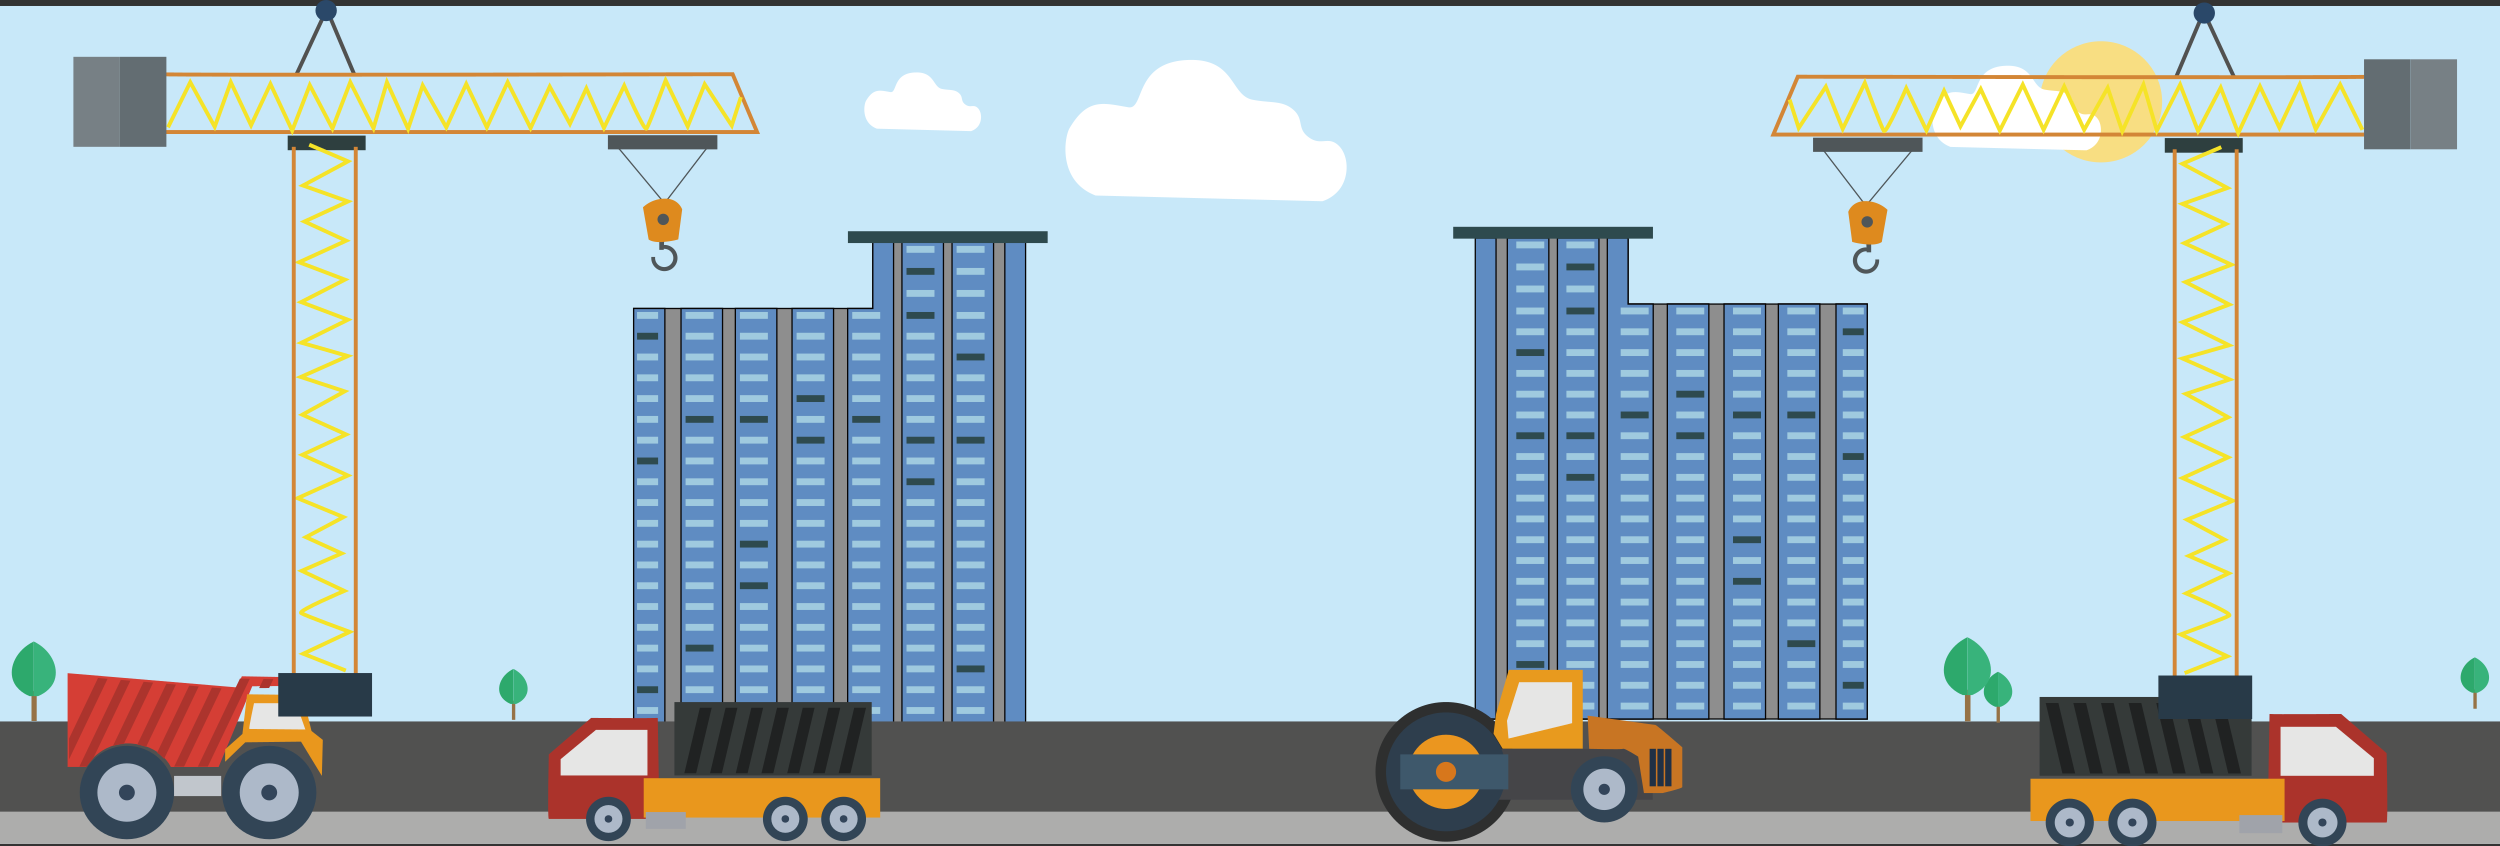 <svg xmlns="http://www.w3.org/2000/svg" xmlns:xlink="http://www.w3.org/1999/xlink" viewBox="0 0 1920 650"><rect x="0" y="0" width="1920" height="650" fill="#333333" stroke="none"/><defs><style>.cls-1,.cls-31,.cls-34,.cls-35,.cls-37{fill:none;}.cls-2{fill:#c8e8f9;}.cls-3{fill:#8e8e8e;}.cls-3,.cls-4{stroke:#060404;}.cls-3,.cls-31,.cls-34,.cls-35,.cls-37,.cls-4{stroke-miterlimit:10;}.cls-4{fill:#5f8cc2;}.cls-5{fill:#9fcadf;}.cls-6{fill:#2e4a4e;}.cls-7{fill:#515150;}.cls-8{fill:#adadac;}.cls-9{fill:#ab332b;}.cls-10{fill:#e6e6e5;}.cls-11{fill:#e9971d;}.cls-12{fill:#a0a3aa;}.cls-13{fill:#353a39;}.cls-14{fill:#324556;}.cls-15{fill:#adb9c9;}.cls-16{fill:#33455a;}.cls-17{fill:#202222;}.cls-18{fill:#2e2f2f;}.cls-19{fill:#e89a1e;}.cls-20{fill:#454548;}.cls-21{fill:#c87523;}.cls-22{fill:#203045;}.cls-23{fill:#2e3e4d;}.cls-24{fill:#eb961f;}.cls-25{fill:#3e586b;}.cls-26{fill:#d7771c;}.cls-27{fill:#d53e35;}.cls-28{fill:#c1c6cc;}.cls-29{clip-path:url(#clip-path);}.cls-30{fill:#ac342d;}.cls-31{stroke:#515150;}.cls-31,.cls-34,.cls-37{stroke-width:3px;}.cls-32{fill:#2e3f3f;}.cls-33{fill:#4f5659;}.cls-34{stroke:#d38636;}.cls-35{stroke:#4f5659;}.cls-36{fill:#de8a1e;}.cls-37{stroke:#f5e328;}.cls-38{fill:#2a4869;}.cls-39{fill:#778085;}.cls-40{fill:#636d72;}.cls-41{fill:#283a48;}.cls-42{fill:#f8de82;}.cls-43{fill:#fff;}.cls-44{fill:#967246;}.cls-45{fill:#2da96c;}.cls-46{fill:#38b37b;}</style><clipPath id="clip-path"><path class="cls-1" d="M53,518.82v70h13.7s10.78-19,33.59-17.56,29.82,17.56,29.82,17.56h35.67l25.11-60.29,48.13-.41v-6l-55.87-1-4,8.29Z"/></clipPath></defs><title>资源 3</title><g id="图层_2" data-name="图层 2"><g id="图层_1-2" data-name="图层 1"><rect class="cls-2" y="4.6" width="1920" height="643.53"/><polygon class="cls-3" points="670.32 185.37 670.32 236.91 486.63 236.91 486.63 555.59 785.37 555.59 785.37 247.3 785.37 236.91 785.37 185.37 670.32 185.37"/><rect class="cls-4" x="486.63" y="236.91" width="23.99" height="318.67"/><rect class="cls-4" x="523.03" y="236.91" width="31.88" height="318.67"/><rect class="cls-4" x="564.74" y="236.91" width="31.88" height="318.67"/><rect class="cls-4" x="608.29" y="236.91" width="31.88" height="318.67"/><rect class="cls-4" x="692.69" y="186.02" width="31.88" height="369.57"/><rect class="cls-4" x="731.17" y="186.02" width="31.88" height="369.57"/><rect class="cls-4" x="771.71" y="186.02" width="15.94" height="369.57"/><polygon class="cls-4" points="670.32 186.02 670.32 236.91 651 236.91 651 555.59 670.32 555.59 682.89 555.59 686.26 555.59 686.26 186.02 670.32 186.02"/><rect class="cls-5" x="489.26" y="239.61" width="16.16" height="5.26"/><rect class="cls-6" x="489.26" y="255.58" width="16.16" height="5.26"/><rect class="cls-5" x="489.26" y="271.55" width="16.16" height="5.26"/><rect class="cls-5" x="489.26" y="287.52" width="16.16" height="5.26"/><rect class="cls-5" x="489.26" y="303.48" width="16.16" height="5.26"/><rect class="cls-5" x="489.26" y="319.45" width="16.16" height="5.26"/><rect class="cls-5" x="489.26" y="335.42" width="16.16" height="5.26"/><rect class="cls-6" x="489.26" y="351.39" width="16.16" height="5.26"/><rect class="cls-5" x="489.26" y="367.36" width="16.16" height="5.26"/><rect class="cls-5" x="489.26" y="383.33" width="16.16" height="5.26"/><rect class="cls-5" x="489.26" y="399.3" width="16.16" height="5.26"/><rect class="cls-5" x="489.26" y="415.27" width="16.16" height="5.26"/><rect class="cls-5" x="489.26" y="431.24" width="16.16" height="5.26"/><rect class="cls-5" x="489.26" y="447.21" width="16.16" height="5.26"/><rect class="cls-5" x="489.26" y="463.18" width="16.16" height="5.26"/><rect class="cls-5" x="489.26" y="479.15" width="16.16" height="5.26"/><rect class="cls-5" x="489.26" y="495.12" width="16.16" height="5.26"/><rect class="cls-5" x="489.26" y="511.09" width="16.16" height="5.26"/><rect class="cls-6" x="489.26" y="527.06" width="16.16" height="5.26"/><rect class="cls-5" x="489.26" y="543.03" width="16.16" height="5.26"/><rect class="cls-5" x="526.53" y="239.61" width="21.48" height="5.26"/><rect class="cls-5" x="526.53" y="255.58" width="21.48" height="5.26"/><rect class="cls-5" x="526.53" y="271.55" width="21.48" height="5.26"/><rect class="cls-5" x="526.53" y="287.52" width="21.48" height="5.26"/><rect class="cls-5" x="526.53" y="303.48" width="21.48" height="5.26"/><rect class="cls-6" x="526.53" y="319.45" width="21.48" height="5.26"/><rect class="cls-5" x="526.53" y="335.42" width="21.48" height="5.26"/><rect class="cls-5" x="526.53" y="351.39" width="21.48" height="5.26"/><rect class="cls-5" x="526.53" y="367.36" width="21.48" height="5.26"/><rect class="cls-5" x="526.53" y="383.33" width="21.48" height="5.26"/><rect class="cls-5" x="526.53" y="399.3" width="21.48" height="5.26"/><rect class="cls-5" x="526.53" y="415.27" width="21.48" height="5.26"/><rect class="cls-5" x="526.53" y="431.24" width="21.48" height="5.26"/><rect class="cls-5" x="526.53" y="447.21" width="21.48" height="5.26"/><rect class="cls-5" x="526.53" y="463.18" width="21.48" height="5.26"/><rect class="cls-5" x="526.53" y="479.15" width="21.48" height="5.26"/><rect class="cls-6" x="526.53" y="495.12" width="21.48" height="5.26"/><rect class="cls-5" x="526.53" y="511.09" width="21.48" height="5.26"/><rect class="cls-5" x="526.53" y="527.06" width="21.48" height="5.26"/><rect class="cls-5" x="526.53" y="543.03" width="21.48" height="5.26"/><rect class="cls-5" x="568.25" y="239.61" width="21.48" height="5.26"/><rect class="cls-5" x="568.25" y="255.58" width="21.48" height="5.26"/><rect class="cls-5" x="568.25" y="271.55" width="21.48" height="5.26"/><rect class="cls-5" x="568.25" y="287.52" width="21.48" height="5.26"/><rect class="cls-5" x="568.25" y="303.48" width="21.48" height="5.26"/><rect class="cls-6" x="568.25" y="319.45" width="21.48" height="5.26"/><rect class="cls-5" x="568.25" y="335.42" width="21.48" height="5.26"/><rect class="cls-5" x="568.25" y="351.39" width="21.48" height="5.26"/><rect class="cls-5" x="568.25" y="367.36" width="21.48" height="5.26"/><rect class="cls-5" x="568.25" y="383.33" width="21.48" height="5.26"/><rect class="cls-5" x="568.25" y="399.3" width="21.48" height="5.26"/><rect class="cls-6" x="568.25" y="415.27" width="21.48" height="5.26"/><rect class="cls-5" x="568.25" y="431.24" width="21.48" height="5.26"/><rect class="cls-6" x="568.25" y="447.21" width="21.48" height="5.26"/><rect class="cls-5" x="568.25" y="463.18" width="21.48" height="5.26"/><rect class="cls-5" x="568.25" y="479.15" width="21.48" height="5.26"/><rect class="cls-5" x="568.25" y="495.12" width="21.48" height="5.26"/><rect class="cls-5" x="568.25" y="511.09" width="21.48" height="5.26"/><rect class="cls-5" x="568.25" y="527.06" width="21.48" height="5.26"/><rect class="cls-5" x="568.25" y="543.03" width="21.48" height="5.26"/><rect class="cls-5" x="611.79" y="239.61" width="21.48" height="5.26"/><rect class="cls-5" x="611.79" y="255.58" width="21.48" height="5.26"/><rect class="cls-5" x="611.79" y="271.55" width="21.48" height="5.26"/><rect class="cls-5" x="611.79" y="287.52" width="21.48" height="5.26"/><rect class="cls-6" x="611.79" y="303.48" width="21.48" height="5.26"/><rect class="cls-5" x="611.79" y="319.45" width="21.48" height="5.26"/><rect class="cls-6" x="611.79" y="335.42" width="21.48" height="5.26"/><rect class="cls-5" x="611.79" y="351.39" width="21.48" height="5.26"/><rect class="cls-5" x="611.79" y="367.36" width="21.48" height="5.26"/><rect class="cls-5" x="611.79" y="383.33" width="21.48" height="5.26"/><rect class="cls-5" x="611.79" y="399.3" width="21.48" height="5.26"/><rect class="cls-5" x="611.79" y="415.27" width="21.48" height="5.26"/><rect class="cls-5" x="611.79" y="431.24" width="21.48" height="5.26"/><rect class="cls-5" x="611.79" y="447.21" width="21.48" height="5.26"/><rect class="cls-5" x="611.79" y="463.18" width="21.48" height="5.26"/><rect class="cls-5" x="611.79" y="479.15" width="21.48" height="5.26"/><rect class="cls-5" x="611.79" y="495.12" width="21.48" height="5.26"/><rect class="cls-5" x="611.79" y="511.09" width="21.48" height="5.26"/><rect class="cls-5" x="611.79" y="527.06" width="21.48" height="5.26"/><rect class="cls-5" x="611.79" y="543.03" width="21.48" height="5.26"/><rect class="cls-5" x="654.51" y="239.61" width="21.48" height="5.26"/><rect class="cls-5" x="654.51" y="255.58" width="21.48" height="5.26"/><rect class="cls-5" x="654.51" y="271.55" width="21.48" height="5.26"/><rect class="cls-5" x="654.51" y="287.52" width="21.48" height="5.26"/><rect class="cls-5" x="654.51" y="303.48" width="21.48" height="5.26"/><rect class="cls-6" x="654.51" y="319.45" width="21.48" height="5.26"/><rect class="cls-5" x="654.51" y="335.42" width="21.48" height="5.26"/><rect class="cls-5" x="654.51" y="351.39" width="21.48" height="5.26"/><rect class="cls-5" x="654.51" y="367.36" width="21.48" height="5.26"/><rect class="cls-5" x="654.51" y="383.33" width="21.48" height="5.26"/><rect class="cls-5" x="654.51" y="399.3" width="21.48" height="5.26"/><rect class="cls-5" x="654.51" y="415.27" width="21.48" height="5.26"/><rect class="cls-5" x="654.51" y="431.24" width="21.48" height="5.26"/><rect class="cls-5" x="654.51" y="447.21" width="21.48" height="5.26"/><rect class="cls-5" x="654.51" y="463.18" width="21.48" height="5.26"/><rect class="cls-5" x="654.51" y="479.15" width="21.48" height="5.26"/><rect class="cls-5" x="654.51" y="495.12" width="21.48" height="5.26"/><rect class="cls-5" x="654.51" y="511.09" width="21.48" height="5.26"/><rect class="cls-5" x="654.51" y="527.06" width="21.48" height="5.26"/><rect class="cls-5" x="654.51" y="543.03" width="21.48" height="5.26"/><rect class="cls-6" x="696.2" y="239.61" width="21.48" height="5.26"/><rect class="cls-5" x="696.2" y="222.7" width="21.48" height="5.26"/><rect class="cls-6" x="696.2" y="205.79" width="21.48" height="5.26"/><rect class="cls-5" x="696.2" y="188.88" width="21.48" height="5.26"/><rect class="cls-5" x="696.2" y="255.58" width="21.48" height="5.26"/><rect class="cls-5" x="696.2" y="271.55" width="21.48" height="5.26"/><rect class="cls-5" x="696.2" y="287.52" width="21.48" height="5.26"/><rect class="cls-5" x="696.2" y="303.48" width="21.48" height="5.26"/><rect class="cls-5" x="696.2" y="319.45" width="21.48" height="5.26"/><rect class="cls-6" x="696.2" y="335.42" width="21.48" height="5.26"/><rect class="cls-5" x="696.2" y="351.39" width="21.48" height="5.26"/><rect class="cls-6" x="696.2" y="367.36" width="21.48" height="5.26"/><rect class="cls-5" x="696.2" y="383.33" width="21.48" height="5.26"/><rect class="cls-5" x="696.2" y="399.3" width="21.48" height="5.26"/><rect class="cls-5" x="696.2" y="415.27" width="21.48" height="5.26"/><rect class="cls-5" x="696.2" y="431.24" width="21.48" height="5.26"/><rect class="cls-5" x="696.2" y="447.21" width="21.48" height="5.26"/><rect class="cls-5" x="696.2" y="463.18" width="21.48" height="5.26"/><rect class="cls-5" x="696.2" y="479.15" width="21.48" height="5.26"/><rect class="cls-5" x="696.2" y="495.12" width="21.48" height="5.26"/><rect class="cls-5" x="696.2" y="511.09" width="21.48" height="5.26"/><rect class="cls-5" x="696.2" y="527.06" width="21.48" height="5.26"/><rect class="cls-5" x="696.2" y="543.03" width="21.48" height="5.26"/><rect class="cls-5" x="734.68" y="239.61" width="21.48" height="5.26"/><rect class="cls-5" x="734.68" y="222.7" width="21.48" height="5.26"/><rect class="cls-5" x="734.68" y="205.79" width="21.48" height="5.26"/><rect class="cls-5" x="734.68" y="188.88" width="21.48" height="5.26"/><rect class="cls-5" x="734.68" y="255.58" width="21.48" height="5.26"/><rect class="cls-6" x="734.68" y="271.55" width="21.48" height="5.26"/><rect class="cls-5" x="734.68" y="287.52" width="21.48" height="5.26"/><rect class="cls-5" x="734.68" y="303.48" width="21.48" height="5.26"/><rect class="cls-5" x="734.68" y="319.45" width="21.48" height="5.26"/><rect class="cls-6" x="734.68" y="335.42" width="21.48" height="5.26"/><rect class="cls-5" x="734.68" y="351.39" width="21.48" height="5.26"/><rect class="cls-5" x="734.68" y="367.36" width="21.48" height="5.26"/><rect class="cls-5" x="734.68" y="383.33" width="21.48" height="5.26"/><rect class="cls-5" x="734.68" y="399.3" width="21.48" height="5.26"/><rect class="cls-5" x="734.68" y="415.27" width="21.48" height="5.26"/><rect class="cls-5" x="734.68" y="431.24" width="21.48" height="5.26"/><rect class="cls-5" x="734.68" y="447.21" width="21.48" height="5.26"/><rect class="cls-5" x="734.68" y="463.18" width="21.48" height="5.26"/><rect class="cls-5" x="734.68" y="479.15" width="21.48" height="5.26"/><rect class="cls-5" x="734.68" y="495.12" width="21.48" height="5.26"/><rect class="cls-6" x="734.68" y="511.09" width="21.48" height="5.26"/><rect class="cls-5" x="734.68" y="527.06" width="21.48" height="5.26"/><rect class="cls-5" x="734.68" y="543.03" width="21.48" height="5.26"/><rect class="cls-6" x="651.2" y="177.58" width="153.41" height="9.09"/><polygon class="cls-3" points="1250.36 181.97 1250.36 233.52 1434.05 233.52 1434.05 552.19 1135.3 552.19 1135.3 243.9 1135.3 233.52 1135.3 181.97 1250.36 181.97"/><rect class="cls-4" x="1410.06" y="233.52" width="23.99" height="318.67" transform="translate(2844.1 785.71) rotate(-180)"/><rect class="cls-4" x="1365.76" y="233.52" width="31.88" height="318.67" transform="translate(2763.41 785.71) rotate(-180)"/><rect class="cls-4" x="1324.05" y="233.52" width="31.88" height="318.67" transform="translate(2679.98 785.71) rotate(-180)"/><rect class="cls-4" x="1280.5" y="233.52" width="31.88" height="318.67" transform="translate(2592.89 785.71) rotate(-180)"/><rect class="cls-4" x="1196.1" y="182.62" width="31.88" height="369.57" transform="translate(2424.08 734.81) rotate(-180)"/><rect class="cls-4" x="1157.62" y="182.62" width="31.88" height="369.57" transform="translate(2347.12 734.81) rotate(-180)"/><rect class="cls-4" x="1133.03" y="182.62" width="15.94" height="369.57" transform="translate(2281.99 734.81) rotate(-180)"/><polygon class="cls-4" points="1250.36 182.62 1250.36 233.52 1269.67 233.52 1269.67 552.19 1250.36 552.19 1237.79 552.19 1234.42 552.19 1234.42 182.62 1250.36 182.62"/><rect class="cls-5" x="1415.25" y="236.21" width="16.16" height="5.26" transform="translate(2846.66 477.68) rotate(-180)"/><rect class="cls-6" x="1415.25" y="252.18" width="16.16" height="5.26" transform="translate(2846.66 509.62) rotate(-180)"/><rect class="cls-5" x="1415.25" y="268.15" width="16.16" height="5.26" transform="translate(2846.66 541.56) rotate(-180)"/><rect class="cls-5" x="1415.25" y="284.12" width="16.16" height="5.26" transform="translate(2846.66 573.5) rotate(-180)"/><rect class="cls-5" x="1415.25" y="300.09" width="16.16" height="5.26" transform="translate(2846.66 605.44) rotate(-180)"/><rect class="cls-5" x="1415.25" y="316.06" width="16.16" height="5.26" transform="translate(2846.66 637.38) rotate(-180)"/><rect class="cls-5" x="1415.25" y="332.03" width="16.16" height="5.26" transform="translate(2846.66 669.31) rotate(-180)"/><rect class="cls-6" x="1415.25" y="348" width="16.16" height="5.26" transform="translate(2846.66 701.25) rotate(-180)"/><rect class="cls-5" x="1415.25" y="363.97" width="16.16" height="5.26" transform="translate(2846.66 733.19) rotate(-180)"/><rect class="cls-5" x="1415.25" y="379.94" width="16.16" height="5.26" transform="translate(2846.66 765.13) rotate(-180)"/><rect class="cls-5" x="1415.25" y="395.91" width="16.16" height="5.26" transform="translate(2846.66 797.07) rotate(-180)"/><rect class="cls-5" x="1415.25" y="411.87" width="16.16" height="5.26" transform="translate(2846.66 829.01) rotate(-180)"/><rect class="cls-5" x="1415.25" y="427.84" width="16.16" height="5.26" transform="translate(2846.66 860.95) rotate(-180)"/><rect class="cls-5" x="1415.25" y="443.81" width="16.16" height="5.26" transform="translate(2846.66 892.89) rotate(-180)"/><rect class="cls-5" x="1415.25" y="459.78" width="16.16" height="5.26" transform="translate(2846.66 924.82) rotate(-180)"/><rect class="cls-5" x="1415.25" y="475.75" width="16.16" height="5.26" transform="translate(2846.66 956.76) rotate(-180)"/><rect class="cls-5" x="1415.25" y="491.72" width="16.16" height="5.26" transform="translate(2846.66 988.7) rotate(-180)"/><rect class="cls-5" x="1415.25" y="507.69" width="16.16" height="5.26" transform="translate(2846.66 1020.64) rotate(-180)"/><rect class="cls-6" x="1415.25" y="523.66" width="16.16" height="5.26" transform="translate(2846.66 1052.58) rotate(-180)"/><rect class="cls-5" x="1415.25" y="539.63" width="16.16" height="5.26" transform="translate(2846.66 1084.52) rotate(-180)"/><rect class="cls-5" x="1372.66" y="236.21" width="21.48" height="5.26" transform="translate(2766.81 477.68) rotate(-180)"/><rect class="cls-5" x="1372.66" y="252.18" width="21.48" height="5.26" transform="translate(2766.81 509.62) rotate(-180)"/><rect class="cls-5" x="1372.66" y="268.15" width="21.48" height="5.26" transform="translate(2766.81 541.56) rotate(-180)"/><rect class="cls-5" x="1372.66" y="284.12" width="21.48" height="5.26" transform="translate(2766.81 573.5) rotate(-180)"/><rect class="cls-5" x="1372.66" y="300.09" width="21.48" height="5.26" transform="translate(2766.81 605.44) rotate(-180)"/><rect class="cls-6" x="1372.66" y="316.06" width="21.48" height="5.26" transform="translate(2766.81 637.38) rotate(-180)"/><rect class="cls-5" x="1372.66" y="332.03" width="21.48" height="5.26" transform="translate(2766.81 669.31) rotate(-180)"/><rect class="cls-5" x="1372.66" y="348" width="21.48" height="5.26" transform="translate(2766.81 701.25) rotate(-180)"/><rect class="cls-5" x="1372.66" y="363.97" width="21.48" height="5.26" transform="translate(2766.81 733.19) rotate(-180)"/><rect class="cls-5" x="1372.66" y="379.94" width="21.48" height="5.26" transform="translate(2766.81 765.13) rotate(-180)"/><rect class="cls-5" x="1372.66" y="395.91" width="21.48" height="5.26" transform="translate(2766.81 797.07) rotate(-180)"/><rect class="cls-5" x="1372.66" y="411.87" width="21.48" height="5.26" transform="translate(2766.81 829.01) rotate(-180)"/><rect class="cls-5" x="1372.66" y="427.84" width="21.48" height="5.26" transform="translate(2766.81 860.95) rotate(-180)"/><rect class="cls-5" x="1372.66" y="443.81" width="21.48" height="5.26" transform="translate(2766.81 892.89) rotate(-180)"/><rect class="cls-5" x="1372.66" y="459.78" width="21.48" height="5.26" transform="translate(2766.81 924.82) rotate(-180)"/><rect class="cls-5" x="1372.66" y="475.75" width="21.48" height="5.26" transform="translate(2766.81 956.76) rotate(-180)"/><rect class="cls-6" x="1372.66" y="491.72" width="21.48" height="5.26" transform="translate(2766.81 988.7) rotate(-180)"/><rect class="cls-5" x="1372.66" y="507.69" width="21.48" height="5.26" transform="translate(2766.81 1020.64) rotate(-180)"/><rect class="cls-5" x="1372.66" y="523.66" width="21.48" height="5.26" transform="translate(2766.81 1052.58) rotate(-180)"/><rect class="cls-5" x="1372.66" y="539.63" width="21.48" height="5.26" transform="translate(2766.81 1084.52) rotate(-180)"/><rect class="cls-5" x="1330.95" y="236.21" width="21.48" height="5.26" transform="translate(2683.38 477.68) rotate(-180)"/><rect class="cls-5" x="1330.95" y="252.18" width="21.48" height="5.26" transform="translate(2683.38 509.62) rotate(-180)"/><rect class="cls-5" x="1330.95" y="268.15" width="21.48" height="5.26" transform="translate(2683.38 541.56) rotate(-180)"/><rect class="cls-5" x="1330.95" y="284.12" width="21.48" height="5.26" transform="translate(2683.38 573.5) rotate(-180)"/><rect class="cls-5" x="1330.95" y="300.09" width="21.48" height="5.26" transform="translate(2683.38 605.44) rotate(-180)"/><rect class="cls-6" x="1330.95" y="316.06" width="21.48" height="5.26" transform="translate(2683.38 637.38) rotate(-180)"/><rect class="cls-5" x="1330.95" y="332.03" width="21.48" height="5.26" transform="translate(2683.38 669.31) rotate(-180)"/><rect class="cls-5" x="1330.95" y="348" width="21.48" height="5.26" transform="translate(2683.38 701.25) rotate(-180)"/><rect class="cls-5" x="1330.95" y="363.97" width="21.48" height="5.26" transform="translate(2683.38 733.19) rotate(-180)"/><rect class="cls-5" x="1330.95" y="379.94" width="21.48" height="5.26" transform="translate(2683.38 765.13) rotate(-180)"/><rect class="cls-5" x="1330.95" y="395.91" width="21.48" height="5.26" transform="translate(2683.38 797.07) rotate(-180)"/><rect class="cls-6" x="1330.95" y="411.87" width="21.48" height="5.26" transform="translate(2683.38 829.01) rotate(-180)"/><rect class="cls-5" x="1330.95" y="427.84" width="21.48" height="5.26" transform="translate(2683.38 860.95) rotate(-180)"/><rect class="cls-6" x="1330.95" y="443.81" width="21.48" height="5.26" transform="translate(2683.38 892.89) rotate(-180)"/><rect class="cls-5" x="1330.95" y="459.78" width="21.48" height="5.26" transform="translate(2683.38 924.82) rotate(-180)"/><rect class="cls-5" x="1330.95" y="475.75" width="21.48" height="5.26" transform="translate(2683.38 956.76) rotate(-180)"/><rect class="cls-5" x="1330.95" y="491.72" width="21.48" height="5.26" transform="translate(2683.38 988.7) rotate(-180)"/><rect class="cls-5" x="1330.95" y="507.69" width="21.48" height="5.26" transform="translate(2683.38 1020.64) rotate(-180)"/><rect class="cls-5" x="1330.95" y="523.66" width="21.48" height="5.26" transform="translate(2683.38 1052.58) rotate(-180)"/><rect class="cls-5" x="1330.95" y="539.63" width="21.48" height="5.26" transform="translate(2683.38 1084.52) rotate(-180)"/><rect class="cls-5" x="1287.41" y="236.21" width="21.48" height="5.26" transform="translate(2596.29 477.68) rotate(-180)"/><rect class="cls-5" x="1287.41" y="252.18" width="21.48" height="5.26" transform="translate(2596.29 509.62) rotate(-180)"/><rect class="cls-5" x="1287.41" y="268.15" width="21.48" height="5.26" transform="translate(2596.29 541.56) rotate(-180)"/><rect class="cls-5" x="1287.41" y="284.12" width="21.48" height="5.26" transform="translate(2596.29 573.5) rotate(-180)"/><rect class="cls-6" x="1287.41" y="300.09" width="21.48" height="5.26" transform="translate(2596.29 605.44) rotate(-180)"/><rect class="cls-5" x="1287.41" y="316.06" width="21.48" height="5.26" transform="translate(2596.29 637.38) rotate(-180)"/><rect class="cls-6" x="1287.41" y="332.03" width="21.48" height="5.26" transform="translate(2596.29 669.31) rotate(-180)"/><rect class="cls-5" x="1287.41" y="348" width="21.48" height="5.26" transform="translate(2596.29 701.25) rotate(-180)"/><rect class="cls-5" x="1287.41" y="363.97" width="21.48" height="5.26" transform="translate(2596.29 733.19) rotate(-180)"/><rect class="cls-5" x="1287.41" y="379.94" width="21.48" height="5.26" transform="translate(2596.29 765.13) rotate(-180)"/><rect class="cls-5" x="1287.41" y="395.91" width="21.48" height="5.26" transform="translate(2596.29 797.07) rotate(-180)"/><rect class="cls-5" x="1287.41" y="411.87" width="21.48" height="5.26" transform="translate(2596.29 829.01) rotate(-180)"/><rect class="cls-5" x="1287.41" y="427.84" width="21.48" height="5.26" transform="translate(2596.29 860.95) rotate(-180)"/><rect class="cls-5" x="1287.41" y="443.81" width="21.48" height="5.26" transform="translate(2596.29 892.89) rotate(-180)"/><rect class="cls-5" x="1287.41" y="459.78" width="21.48" height="5.26" transform="translate(2596.29 924.82) rotate(-180)"/><rect class="cls-5" x="1287.41" y="475.75" width="21.48" height="5.26" transform="translate(2596.29 956.76) rotate(-180)"/><rect class="cls-5" x="1287.41" y="491.72" width="21.48" height="5.26" transform="translate(2596.29 988.7) rotate(-180)"/><rect class="cls-5" x="1287.41" y="507.69" width="21.48" height="5.26" transform="translate(2596.29 1020.64) rotate(-180)"/><rect class="cls-5" x="1287.41" y="523.66" width="21.48" height="5.26" transform="translate(2596.29 1052.58) rotate(-180)"/><rect class="cls-5" x="1287.41" y="539.63" width="21.48" height="5.26" transform="translate(2596.29 1084.52) rotate(-180)"/><rect class="cls-5" x="1244.69" y="236.21" width="21.48" height="5.26" transform="translate(2510.86 477.68) rotate(-180)"/><rect class="cls-5" x="1244.69" y="252.18" width="21.48" height="5.26" transform="translate(2510.86 509.62) rotate(-180)"/><rect class="cls-5" x="1244.69" y="268.15" width="21.48" height="5.26" transform="translate(2510.86 541.56) rotate(-180)"/><rect class="cls-5" x="1244.69" y="284.12" width="21.48" height="5.26" transform="translate(2510.86 573.5) rotate(-180)"/><rect class="cls-5" x="1244.69" y="300.09" width="21.48" height="5.26" transform="translate(2510.86 605.44) rotate(-180)"/><rect class="cls-6" x="1244.69" y="316.06" width="21.48" height="5.26" transform="translate(2510.86 637.38) rotate(-180)"/><rect class="cls-5" x="1244.69" y="332.03" width="21.48" height="5.26" transform="translate(2510.86 669.31) rotate(-180)"/><rect class="cls-5" x="1244.69" y="348" width="21.48" height="5.26" transform="translate(2510.86 701.25) rotate(-180)"/><rect class="cls-5" x="1244.69" y="363.97" width="21.48" height="5.26" transform="translate(2510.86 733.19) rotate(-180)"/><rect class="cls-5" x="1244.69" y="379.94" width="21.48" height="5.26" transform="translate(2510.86 765.13) rotate(-180)"/><rect class="cls-5" x="1244.69" y="395.91" width="21.48" height="5.26" transform="translate(2510.86 797.07) rotate(-180)"/><rect class="cls-5" x="1244.69" y="411.87" width="21.48" height="5.26" transform="translate(2510.86 829.01) rotate(-180)"/><rect class="cls-5" x="1244.69" y="427.84" width="21.48" height="5.26" transform="translate(2510.86 860.95) rotate(-180)"/><rect class="cls-5" x="1244.69" y="443.81" width="21.48" height="5.26" transform="translate(2510.86 892.89) rotate(-180)"/><rect class="cls-5" x="1244.69" y="459.78" width="21.48" height="5.26" transform="translate(2510.86 924.82) rotate(-180)"/><rect class="cls-5" x="1244.69" y="475.75" width="21.48" height="5.26" transform="translate(2510.86 956.76) rotate(-180)"/><rect class="cls-5" x="1244.69" y="491.72" width="21.48" height="5.26" transform="translate(2510.86 988.7) rotate(-180)"/><rect class="cls-5" x="1244.69" y="507.69" width="21.48" height="5.26" transform="translate(2510.86 1020.64) rotate(-180)"/><rect class="cls-5" x="1244.69" y="523.66" width="21.48" height="5.26" transform="translate(2510.86 1052.58) rotate(-180)"/><rect class="cls-5" x="1244.69" y="539.63" width="21.48" height="5.26" transform="translate(2510.86 1084.52) rotate(-180)"/><rect class="cls-6" x="1203" y="236.21" width="21.48" height="5.26" transform="translate(2427.48 477.68) rotate(-180)"/><rect class="cls-5" x="1203" y="219.3" width="21.48" height="5.26" transform="translate(2427.48 443.86) rotate(-180)"/><rect class="cls-6" x="1203" y="202.39" width="21.48" height="5.26" transform="translate(2427.48 410.04) rotate(-180)"/><rect class="cls-5" x="1203" y="185.48" width="21.48" height="5.26" transform="translate(2427.48 376.22) rotate(-180)"/><rect class="cls-5" x="1203" y="252.18" width="21.48" height="5.26" transform="translate(2427.48 509.62) rotate(-180)"/><rect class="cls-5" x="1203" y="268.15" width="21.48" height="5.26" transform="translate(2427.48 541.56) rotate(-180)"/><rect class="cls-5" x="1203" y="284.12" width="21.48" height="5.26" transform="translate(2427.48 573.5) rotate(-180)"/><rect class="cls-5" x="1203" y="300.09" width="21.48" height="5.26" transform="translate(2427.48 605.44) rotate(-180)"/><rect class="cls-5" x="1203" y="316.06" width="21.48" height="5.26" transform="translate(2427.48 637.38) rotate(-180)"/><rect class="cls-6" x="1203" y="332.03" width="21.48" height="5.26" transform="translate(2427.48 669.31) rotate(-180)"/><rect class="cls-5" x="1203" y="348" width="21.48" height="5.26" transform="translate(2427.48 701.25) rotate(-180)"/><rect class="cls-6" x="1203" y="363.97" width="21.48" height="5.26" transform="translate(2427.48 733.19) rotate(-180)"/><rect class="cls-5" x="1203" y="379.94" width="21.48" height="5.26" transform="translate(2427.48 765.13) rotate(-180)"/><rect class="cls-5" x="1203" y="395.91" width="21.48" height="5.26" transform="translate(2427.48 797.07) rotate(-180)"/><rect class="cls-5" x="1203" y="411.87" width="21.48" height="5.26" transform="translate(2427.48 829.01) rotate(-180)"/><rect class="cls-5" x="1203" y="427.84" width="21.48" height="5.26" transform="translate(2427.48 860.95) rotate(-180)"/><rect class="cls-5" x="1203" y="443.81" width="21.48" height="5.26" transform="translate(2427.48 892.89) rotate(-180)"/><rect class="cls-5" x="1203" y="459.78" width="21.48" height="5.26" transform="translate(2427.48 924.82) rotate(-180)"/><rect class="cls-5" x="1203" y="475.75" width="21.48" height="5.26" transform="translate(2427.48 956.76) rotate(-180)"/><rect class="cls-5" x="1203" y="491.72" width="21.48" height="5.26" transform="translate(2427.48 988.7) rotate(-180)"/><rect class="cls-5" x="1203" y="507.69" width="21.48" height="5.26" transform="translate(2427.48 1020.64) rotate(-180)"/><rect class="cls-5" x="1203" y="523.66" width="21.48" height="5.26" transform="translate(2427.48 1052.58) rotate(-180)"/><rect class="cls-5" x="1203" y="539.63" width="21.48" height="5.26" transform="translate(2427.48 1084.52) rotate(-180)"/><rect class="cls-5" x="1164.52" y="236.21" width="21.48" height="5.26" transform="translate(2350.52 477.68) rotate(-180)"/><rect class="cls-5" x="1164.52" y="219.3" width="21.48" height="5.26" transform="translate(2350.52 443.86) rotate(-180)"/><rect class="cls-5" x="1164.52" y="202.39" width="21.48" height="5.26" transform="translate(2350.52 410.04) rotate(-180)"/><rect class="cls-5" x="1164.52" y="185.48" width="21.48" height="5.26" transform="translate(2350.52 376.22) rotate(-180)"/><rect class="cls-5" x="1164.52" y="252.18" width="21.48" height="5.26" transform="translate(2350.52 509.62) rotate(-180)"/><rect class="cls-6" x="1164.52" y="268.15" width="21.48" height="5.26" transform="translate(2350.52 541.56) rotate(-180)"/><rect class="cls-5" x="1164.52" y="284.12" width="21.48" height="5.26" transform="translate(2350.52 573.5) rotate(-180)"/><rect class="cls-5" x="1164.52" y="300.09" width="21.48" height="5.26" transform="translate(2350.52 605.44) rotate(-180)"/><rect class="cls-5" x="1164.52" y="316.06" width="21.48" height="5.26" transform="translate(2350.52 637.38) rotate(-180)"/><rect class="cls-6" x="1164.52" y="332.03" width="21.48" height="5.26" transform="translate(2350.52 669.31) rotate(-180)"/><rect class="cls-5" x="1164.52" y="348" width="21.48" height="5.26" transform="translate(2350.52 701.25) rotate(-180)"/><rect class="cls-5" x="1164.52" y="363.97" width="21.48" height="5.26" transform="translate(2350.52 733.19) rotate(-180)"/><rect class="cls-5" x="1164.52" y="379.94" width="21.48" height="5.26" transform="translate(2350.52 765.13) rotate(-180)"/><rect class="cls-5" x="1164.52" y="395.91" width="21.48" height="5.26" transform="translate(2350.52 797.07) rotate(-180)"/><rect class="cls-5" x="1164.52" y="411.87" width="21.48" height="5.26" transform="translate(2350.52 829.01) rotate(-180)"/><rect class="cls-5" x="1164.52" y="427.84" width="21.48" height="5.26" transform="translate(2350.52 860.95) rotate(-180)"/><rect class="cls-5" x="1164.52" y="443.81" width="21.48" height="5.26" transform="translate(2350.52 892.89) rotate(-180)"/><rect class="cls-5" x="1164.52" y="459.78" width="21.48" height="5.26" transform="translate(2350.52 924.82) rotate(-180)"/><rect class="cls-5" x="1164.52" y="475.75" width="21.48" height="5.26" transform="translate(2350.52 956.76) rotate(-180)"/><rect class="cls-5" x="1164.52" y="491.72" width="21.48" height="5.26" transform="translate(2350.52 988.7) rotate(-180)"/><rect class="cls-6" x="1164.52" y="507.69" width="21.48" height="5.26" transform="translate(2350.52 1020.64) rotate(-180)"/><rect class="cls-5" x="1164.52" y="523.66" width="21.48" height="5.26" transform="translate(2350.52 1052.58) rotate(-180)"/><rect class="cls-5" x="1164.52" y="539.63" width="21.48" height="5.26" transform="translate(2350.52 1084.52) rotate(-180)"/><rect class="cls-6" x="1116.06" y="174.18" width="153.41" height="9.09" transform="translate(2385.53 357.46) rotate(-180)"/><rect class="cls-7" y="554.07" width="1920" height="70.78"/><rect class="cls-8" y="623.34" width="1920" height="24.8"/><path class="cls-9" d="M505.16,551.37c-2.53.34-51.18,0-51.18,0l-32.5,28s-1.18,49.47,0,49.57,85,0,85,0Z"/><polygon class="cls-10" points="457.68 560.54 430.57 583.04 430.57 595.54 497.24 595.54 497.24 560.54 457.68 560.54"/><rect class="cls-11" x="494.38" y="597.66" width="181.6" height="30.23"/><rect class="cls-12" x="495.95" y="623.66" width="30.75" height="12.89"/><rect class="cls-13" x="517.95" y="539.2" width="151.52" height="56.34"/><ellipse class="cls-14" cx="647.91" cy="628.95" rx="17.22" ry="17.04"/><ellipse class="cls-15" cx="647.91" cy="628.95" rx="10.76" ry="10.66"/><ellipse class="cls-16" cx="647.91" cy="628.95" rx="2.9" ry="2.87"/><ellipse class="cls-14" cx="603.14" cy="628.95" rx="17.22" ry="17.04"/><ellipse class="cls-15" cx="603.14" cy="628.95" rx="10.76" ry="10.66"/><ellipse class="cls-16" cx="603.14" cy="628.95" rx="2.9" ry="2.87"/><ellipse class="cls-14" cx="467.3" cy="628.95" rx="17.22" ry="17.04"/><ellipse class="cls-15" cx="467.3" cy="628.95" rx="10.76" ry="10.66"/><ellipse class="cls-16" cx="467.3" cy="628.95" rx="2.9" ry="2.87"/><polygon class="cls-17" points="534.64 593.88 525.55 593.88 537.5 543.54 546.6 543.54 534.64 593.88"/><polygon class="cls-17" points="554.4 593.88 545.31 593.88 557.26 543.54 566.35 543.54 554.4 593.88"/><polygon class="cls-17" points="574.15 593.88 565.06 593.88 577.01 543.54 586.11 543.54 574.15 593.88"/><polygon class="cls-17" points="593.9 593.88 584.81 593.88 596.77 543.54 605.86 543.54 593.9 593.88"/><polygon class="cls-17" points="613.66 593.88 604.57 593.88 616.52 543.54 625.61 543.54 613.66 593.88"/><polygon class="cls-17" points="633.41 593.88 624.32 593.88 636.27 543.54 645.37 543.54 633.41 593.88"/><polygon class="cls-17" points="653.17 593.88 644.08 593.88 656.03 543.54 665.12 543.54 653.17 593.88"/><path class="cls-9" d="M1743,548.33c2.72.36,55,0,55,0l34.92,30.09s1.26,53.16,0,53.27-91.35,0-91.35,0Z"/><polygon class="cls-10" points="1793.98 558.18 1823.11 582.36 1823.11 595.79 1751.47 595.79 1751.47 558.18 1793.98 558.18"/><rect class="cls-11" x="1559.42" y="598.06" width="195.13" height="32.48" transform="translate(3313.97 1228.6) rotate(-180)"/><rect class="cls-12" x="1719.82" y="626" width="33.04" height="13.85" transform="translate(3472.68 1265.85) rotate(-180)"/><rect class="cls-13" x="1566.42" y="535.26" width="162.81" height="60.53" transform="translate(3295.64 1131.05) rotate(-180)"/><ellipse class="cls-14" cx="1589.59" cy="631.69" rx="18.5" ry="18.31"/><ellipse class="cls-15" cx="1589.59" cy="631.69" rx="11.56" ry="11.45"/><ellipse class="cls-16" cx="1589.59" cy="631.69" rx="3.11" ry="3.08"/><ellipse class="cls-14" cx="1637.69" cy="631.69" rx="18.5" ry="18.31"/><ellipse class="cls-15" cx="1637.69" cy="631.69" rx="11.56" ry="11.45"/><ellipse class="cls-16" cx="1637.69" cy="631.69" rx="3.11" ry="3.08"/><ellipse class="cls-14" cx="1783.64" cy="631.69" rx="18.5" ry="18.31"/><ellipse class="cls-15" cx="1783.64" cy="631.69" rx="11.56" ry="11.45"/><ellipse class="cls-16" cx="1783.64" cy="631.69" rx="3.11" ry="3.08"/><polygon class="cls-17" points="1711.29 594 1721.06 594 1708.21 539.92 1698.45 539.92 1711.29 594"/><polygon class="cls-17" points="1690.07 594 1699.83 594 1686.99 539.92 1677.22 539.92 1690.07 594"/><polygon class="cls-17" points="1668.84 594 1678.61 594 1665.77 539.92 1656 539.92 1668.84 594"/><polygon class="cls-17" points="1647.62 594 1657.38 594 1644.54 539.92 1634.77 539.92 1647.62 594"/><polygon class="cls-17" points="1626.39 594 1636.16 594 1623.32 539.92 1613.55 539.92 1626.39 594"/><polygon class="cls-17" points="1605.16 594 1614.93 594 1602.09 539.92 1592.32 539.92 1605.16 594"/><polygon class="cls-17" points="1583.94 594 1593.71 594 1580.87 539.92 1571.1 539.92 1583.94 594"/><ellipse class="cls-18" cx="1110.55" cy="592.79" rx="54.17" ry="53.63"/><polygon class="cls-19" points="1158.76 514.44 1215.56 514.44 1215.56 575.08 1154.09 575.08 1147.07 563.5 1148.94 548.46 1158.76 514.44"/><polygon class="cls-10" points="1166.71 523.93 1157.36 553.55 1158.53 567.21 1207.38 555.4 1207.38 523.93 1166.71 523.93"/><rect class="cls-20" x="1149.34" y="575.08" width="119.97" height="39.11"/><path class="cls-21" d="M1219.3,549.62l1.17,25.46s25.25.69,26.18,0,11.46,6,11.46,6l4.44,28h14.26s15.19-3.48,15.19-4.63V573.92s-19.4-16.9-20.57-17.13S1219.3,549.62,1219.3,549.62Z"/><rect class="cls-22" x="1266.9" y="575.08" width="4.82" height="28.81"/><rect class="cls-22" x="1272.89" y="575.08" width="4.82" height="28.81"/><rect class="cls-22" x="1278.88" y="575.08" width="4.82" height="28.81"/><ellipse class="cls-14" cx="1232.07" cy="606.22" rx="25.69" ry="25.43"/><ellipse class="cls-15" cx="1232.07" cy="606.22" rx="16.06" ry="15.9"/><ellipse class="cls-16" cx="1232.07" cy="606.22" rx="4.33" ry="4.28"/><ellipse class="cls-23" cx="1110.55" cy="592.79" rx="46.09" ry="45.64"/><ellipse class="cls-24" cx="1110.55" cy="592.79" rx="28.82" ry="28.53"/><rect class="cls-25" x="1075.42" y="579.36" width="82.97" height="26.86"/><ellipse class="cls-26" cx="1110.55" cy="592.79" rx="7.76" ry="7.68"/><path class="cls-27" d="M51.92,517v72H66S77.1,569.5,100.55,571s30.66,18.06,30.66,18.06H167.9l25.82-62,49.49-.43v-6.18l-57.45-1.06-4.09,8.52Z"/><polygon class="cls-11" points="172.9 575.48 172.9 585.01 188.38 570.1 231.18 569.58 247.19 595.89 247.92 568.23 239.23 561.4 232.54 533.74 189.75 533.22 186.19 563.67 172.9 575.48"/><path class="cls-10" d="M195.08,540.06s-4.29,19.78-3.56,19.78l43,.42-7.12-20.2Z"/><ellipse class="cls-14" cx="206.76" cy="608.67" rx="36.23" ry="35.87"/><ellipse class="cls-15" cx="206.76" cy="608.67" rx="22.65" ry="22.42"/><ellipse class="cls-16" cx="206.76" cy="608.67" rx="6.1" ry="6.04"/><ellipse class="cls-14" cx="97.45" cy="608.67" rx="36.23" ry="35.87"/><ellipse class="cls-15" cx="97.45" cy="608.67" rx="22.65" ry="22.42"/><ellipse class="cls-16" cx="97.45" cy="608.67" rx="6.1" ry="6.04"/><rect class="cls-28" x="133.68" y="595.89" width="36.19" height="15.51"/><g class="cls-29"><polygon class="cls-30" points="32.23 626.65 24.59 626.65 85.69 498.94 93.33 498.94 32.23 626.65"/><polygon class="cls-30" points="50.44 626.65 42.8 626.65 103.9 498.94 111.54 498.94 50.44 626.65"/><polygon class="cls-30" points="68.64 626.65 61 626.65 122.1 498.94 129.74 498.94 68.64 626.65"/><polygon class="cls-30" points="86.84 626.65 79.21 626.65 140.31 498.94 147.95 498.94 86.84 626.65"/><polygon class="cls-30" points="105.05 626.65 97.41 626.65 158.51 498.94 166.15 498.94 105.05 626.65"/><polygon class="cls-30" points="123.25 626.65 115.62 626.65 176.72 498.94 184.36 498.94 123.25 626.65"/><polygon class="cls-30" points="141.46 626.65 133.82 626.65 194.92 498.94 202.56 498.94 141.46 626.65"/><polygon class="cls-30" points="159.66 626.65 152.03 626.65 213.13 498.94 220.77 498.94 159.66 626.65"/></g><polyline class="cls-31" points="227.59 57.41 250.94 7.15 272 57.01"/><rect class="cls-32" x="220.95" y="104.14" width="59.86" height="11.22"/><path class="cls-33" d="M510.24,188.14l-.32,0,.13-3.34-3.72.17v6.91h3.43l0-.78c.14,0,.29,0,.44,0a7,7,0,1,1-7.09,7c0-.26.05-.51.07-.76h-3c0,.25,0,.5,0,.76a10.07,10.07,0,1,0,10.07-10Z"/><path class="cls-34" d="M123.67,57c2.29.9,439,0,439,0l18.77,44.41H123.67"/><polygon class="cls-33" points="550.95 103.84 466.87 103.84 466.87 114.72 475.72 114.72 550.95 114.72 550.95 103.84"/><polygon class="cls-35" points="510.36 156.12 543.32 113.06 474.5 113.06 510.36 156.12"/><path class="cls-36" d="M493.8,159.21l4.35,24.7s2.75,2.5,10.76,1.93,12-2,12-2l3-23s-2.75-8.5-13.39-8.27A24.84,24.84,0,0,0,493.8,159.21Z"/><ellipse class="cls-33" cx="509.36" cy="168.5" rx="4.41" ry="4.36"/><path class="cls-37" d="M265.59,515l-32.73-12.92,35.7-16.77s-34.79-12.69-37.31-14.5,33.19-17,33.19-17l-32.73-15.41L262.38,425l-27.46-12.47,28.84-15.38-35.25-14.53,38.68-17.45-35-15.86,33.65-15.64-33.65-15.18,32.5-17.91L231,289.52l36.17-16.09-35.71-10.2,35.71-17.67L231.25,232l33.65-17.23-35.25-13.37,36.17-16.54-32-14.73,33.42-15.41-34.56-12.24,34.56-18.58-29.76-12.75"/><path class="cls-37" d="M129.05,97.8l17.07-34.67,18.77,34.22,12.36-34.22,15.57,33.08,14.87-31.72,16.71,35.8,13.51-34.9,17.4,33.32L269,63.13l17.85,35.35,10.3-35.35,16.26,35.8,11.21-33.31L342.75,97.8l15.33-33.31,15.8,33.31,16-34.67,17.62,35.2L422.2,66.52l15.54,28.56,12.59-27.2,13.5,30.37,15.57-32.4s15.33,35.35,17.16,32.86,14.65-36.94,14.65-36.94l16.94,35.35L541.2,64.71,562,96.44l7-21.87"/><ellipse class="cls-38" cx="250.48" cy="8.13" rx="8.21" ry="8.13"/><rect class="cls-39" x="56.37" y="43.64" width="35.71" height="69.12"/><rect class="cls-40" x="92.08" y="43.64" width="35.71" height="69.12"/><line class="cls-34" x1="225.61" y1="112.76" x2="225.61" y2="541.22"/><line class="cls-34" x1="273.22" y1="112.76" x2="273.22" y2="541.22"/><rect class="cls-41" x="213.7" y="516.9" width="72.03" height="33.39"/><ellipse class="cls-42" cx="1613.51" cy="78.2" rx="47" ry="46.53"/><path class="cls-43" d="M1602.35,115.44a16.34,16.34,0,0,0,8-5.61c4.64-6.26,4-15.87-.67-20.13-4.9-4.52-8.12.82-14.17-4.12-4.72-3.87-1.7-7.83-6.33-12-5.07-4.63-10.64-3.14-19-4.79-10-2-8-18.37-28.19-18.31-26.85.07-21.16,23.1-29,21.78-11.51-1.94-18.66-4.46-27,9.57-2.51,4.24-5.5,24.42,12,31Z"/><polyline class="cls-31" points="1715.79 59.31 1692.44 9.06 1671.38 58.91"/><rect class="cls-32" x="1662.57" y="106.05" width="59.86" height="11.22" transform="translate(3384.99 223.32) rotate(-180)"/><path class="cls-33" d="M1433.13,190.05l.33,0-.13-3.34,3.72.17v6.91h-3.44l0-.78c-.15,0-.29,0-.45,0a7,7,0,1,0,7.1,7,6.14,6.14,0,0,0-.08-.75h3c0,.25,0,.5,0,.75a10.08,10.08,0,1,1-10.08-10Z"/><path class="cls-34" d="M1819.71,58.91c-2.29.91-439,0-439,0l-18.77,44.42h457.8"/><polygon class="cls-33" points="1392.43 105.75 1476.51 105.75 1476.51 116.63 1467.66 116.63 1392.43 116.63 1392.43 105.75"/><polygon class="cls-35" points="1433.02 158.02 1400.06 114.96 1468.88 114.96 1433.02 158.02"/><path class="cls-36" d="M1449.58,161.12l-4.35,24.7s-2.75,2.49-10.76,1.93-12-2-12-2l-3-23s2.74-8.5,13.39-8.28A24.88,24.88,0,0,1,1449.58,161.12Z"/><ellipse class="cls-33" cx="1434.01" cy="170.41" rx="4.41" ry="4.36"/><path class="cls-37" d="M1677.79,516.91,1710.52,504l-35.71-16.77s34.8-12.69,37.31-14.51-33.19-17-33.19-17l32.74-15.41L1681,426.94l27.47-12.46-28.84-15.38,35.25-14.53-38.68-17.45,35-15.87-33.65-15.63,33.65-15.19-32.51-17.9,33.65-11.1-36.16-16.09,35.71-10.2-35.71-17.68,35.93-13.6-33.64-17.22,35.25-13.37-36.17-16.54,32-14.73-33.42-15.41,34.56-12.24-34.56-18.58L1705.94,113"/><path class="cls-37" d="M1814.33,99.7,1797.26,65l-18.77,34.22L1766.13,65l-15.57,33.09-14.88-31.73L1719,102.2l-13.5-34.9-17.4,33.31L1674.34,65l-17.86,35.35L1646.18,65l-16.25,35.81-11.22-33.32L1600.63,99.7,1585.3,66.39,1569.5,99.7l-16-34.67-17.63,35.2-14.67-31.8L1505.64,97l-12.59-27.2-13.51,30.37L1464,67.75s-15.34,35.35-17.17,32.86-14.65-36.94-14.65-36.94L1415.22,99l-13-32.4-20.81,31.73-7-21.87"/><ellipse class="cls-38" cx="1692.89" cy="10.03" rx="8.21" ry="8.13"/><rect class="cls-39" x="1851.29" y="45.54" width="35.71" height="69.12" transform="translate(3738.3 160.2) rotate(-180)"/><rect class="cls-40" x="1815.59" y="45.54" width="35.71" height="69.12" transform="translate(3666.88 160.2) rotate(-180)"/><line class="cls-34" x1="1717.77" y1="114.66" x2="1717.77" y2="543.13"/><line class="cls-34" x1="1670.16" y1="114.66" x2="1670.16" y2="543.13"/><rect class="cls-41" x="1657.65" y="518.8" width="72.03" height="33.39" transform="translate(3387.32 1070.99) rotate(-180)"/><path class="cls-43" d="M1015.59,154.55a27.26,27.26,0,0,0,13.35-9.37c7.75-10.45,6.61-26.48-1.11-33.6-8.19-7.54-13.55,1.38-23.65-6.88-7.88-6.45-2.84-13.06-10.57-20.11-8.47-7.72-17.76-5.23-31.68-8-16.69-3.3-13.38-30.66-47-30.57-44.82.13-35.32,38.56-48.4,36.36-19.21-3.24-31.16-7.44-45.07,16-4.2,7.08-9.18,40.77,20,51.78Z"/><path class="cls-43" d="M745.73,100.71a11.31,11.31,0,0,0,5.54-3.88c3.21-4.34,2.74-11-.46-14-3.4-3.13-5.63.57-9.82-2.86-3.27-2.67-1.18-5.41-4.38-8.34-3.52-3.21-7.37-2.17-13.15-3.32-6.93-1.37-5.56-12.72-19.53-12.68-18.6,0-14.66,16-20.09,15.09-8-1.35-12.93-3.09-18.7,6.63-1.74,2.93-3.81,16.91,8.31,21.48Z"/><rect class="cls-44" x="24.19" y="530.75" width="4" height="22.99"/><path class="cls-45" d="M22.61,534.62c-2.06-.85-10-4.42-12.67-12.32-3.39-10,2.71-23.18,16-29.65v42Z"/><path class="cls-46" d="M29.27,534.62c2.06-.85,10-4.42,12.67-12.32,3.39-10-2.71-23.18-16-29.65v42Z"/><rect class="cls-44" x="1899.55" y="529.46" width="2.58" height="14.85"/><path class="cls-45" d="M1898.52,532c-1.32-.56-6.44-2.86-8.18-8-2.19-6.42,1.75-15,10.34-19.15V532Z"/><path class="cls-46" d="M1902.83,532c1.33-.56,6.44-2.86,8.18-8,2.19-6.42-1.75-15-10.33-19.15V532Z"/><rect class="cls-44" x="393.15" y="538.14" width="2.58" height="14.71"/><path class="cls-45" d="M392.13,540.62c-1.33-.55-6.44-2.83-8.19-7.89-2.19-6.36,1.75-14.83,10.34-19v26.86Z"/><path class="cls-46" d="M396.43,540.62c1.33-.55,6.44-2.83,8.19-7.89,2.19-6.36-1.75-14.83-10.34-19v26.86Z"/><rect class="cls-44" x="1533.36" y="540.33" width="2.58" height="14.71"/><path class="cls-45" d="M1532.34,542.81c-1.33-.55-6.45-2.83-8.19-7.89-2.19-6.36,1.75-14.83,10.34-19v26.86Z"/><path class="cls-46" d="M1536.64,542.81c1.33-.55,6.44-2.83,8.18-7.89,2.2-6.36-1.75-14.83-10.33-19v26.86Z"/><rect class="cls-44" x="1509.07" y="529.72" width="4.27" height="24.33"/><path class="cls-45" d="M1507.38,533.82c-2.2-.9-10.66-4.68-13.54-13.05-3.62-10.53,2.9-24.53,17.1-31.39v44.44Z"/><path class="cls-46" d="M1514.5,533.82c2.2-.9,10.66-4.68,13.54-13.05,3.62-10.53-2.9-24.53-17.1-31.39v44.44Z"/></g></g></svg>